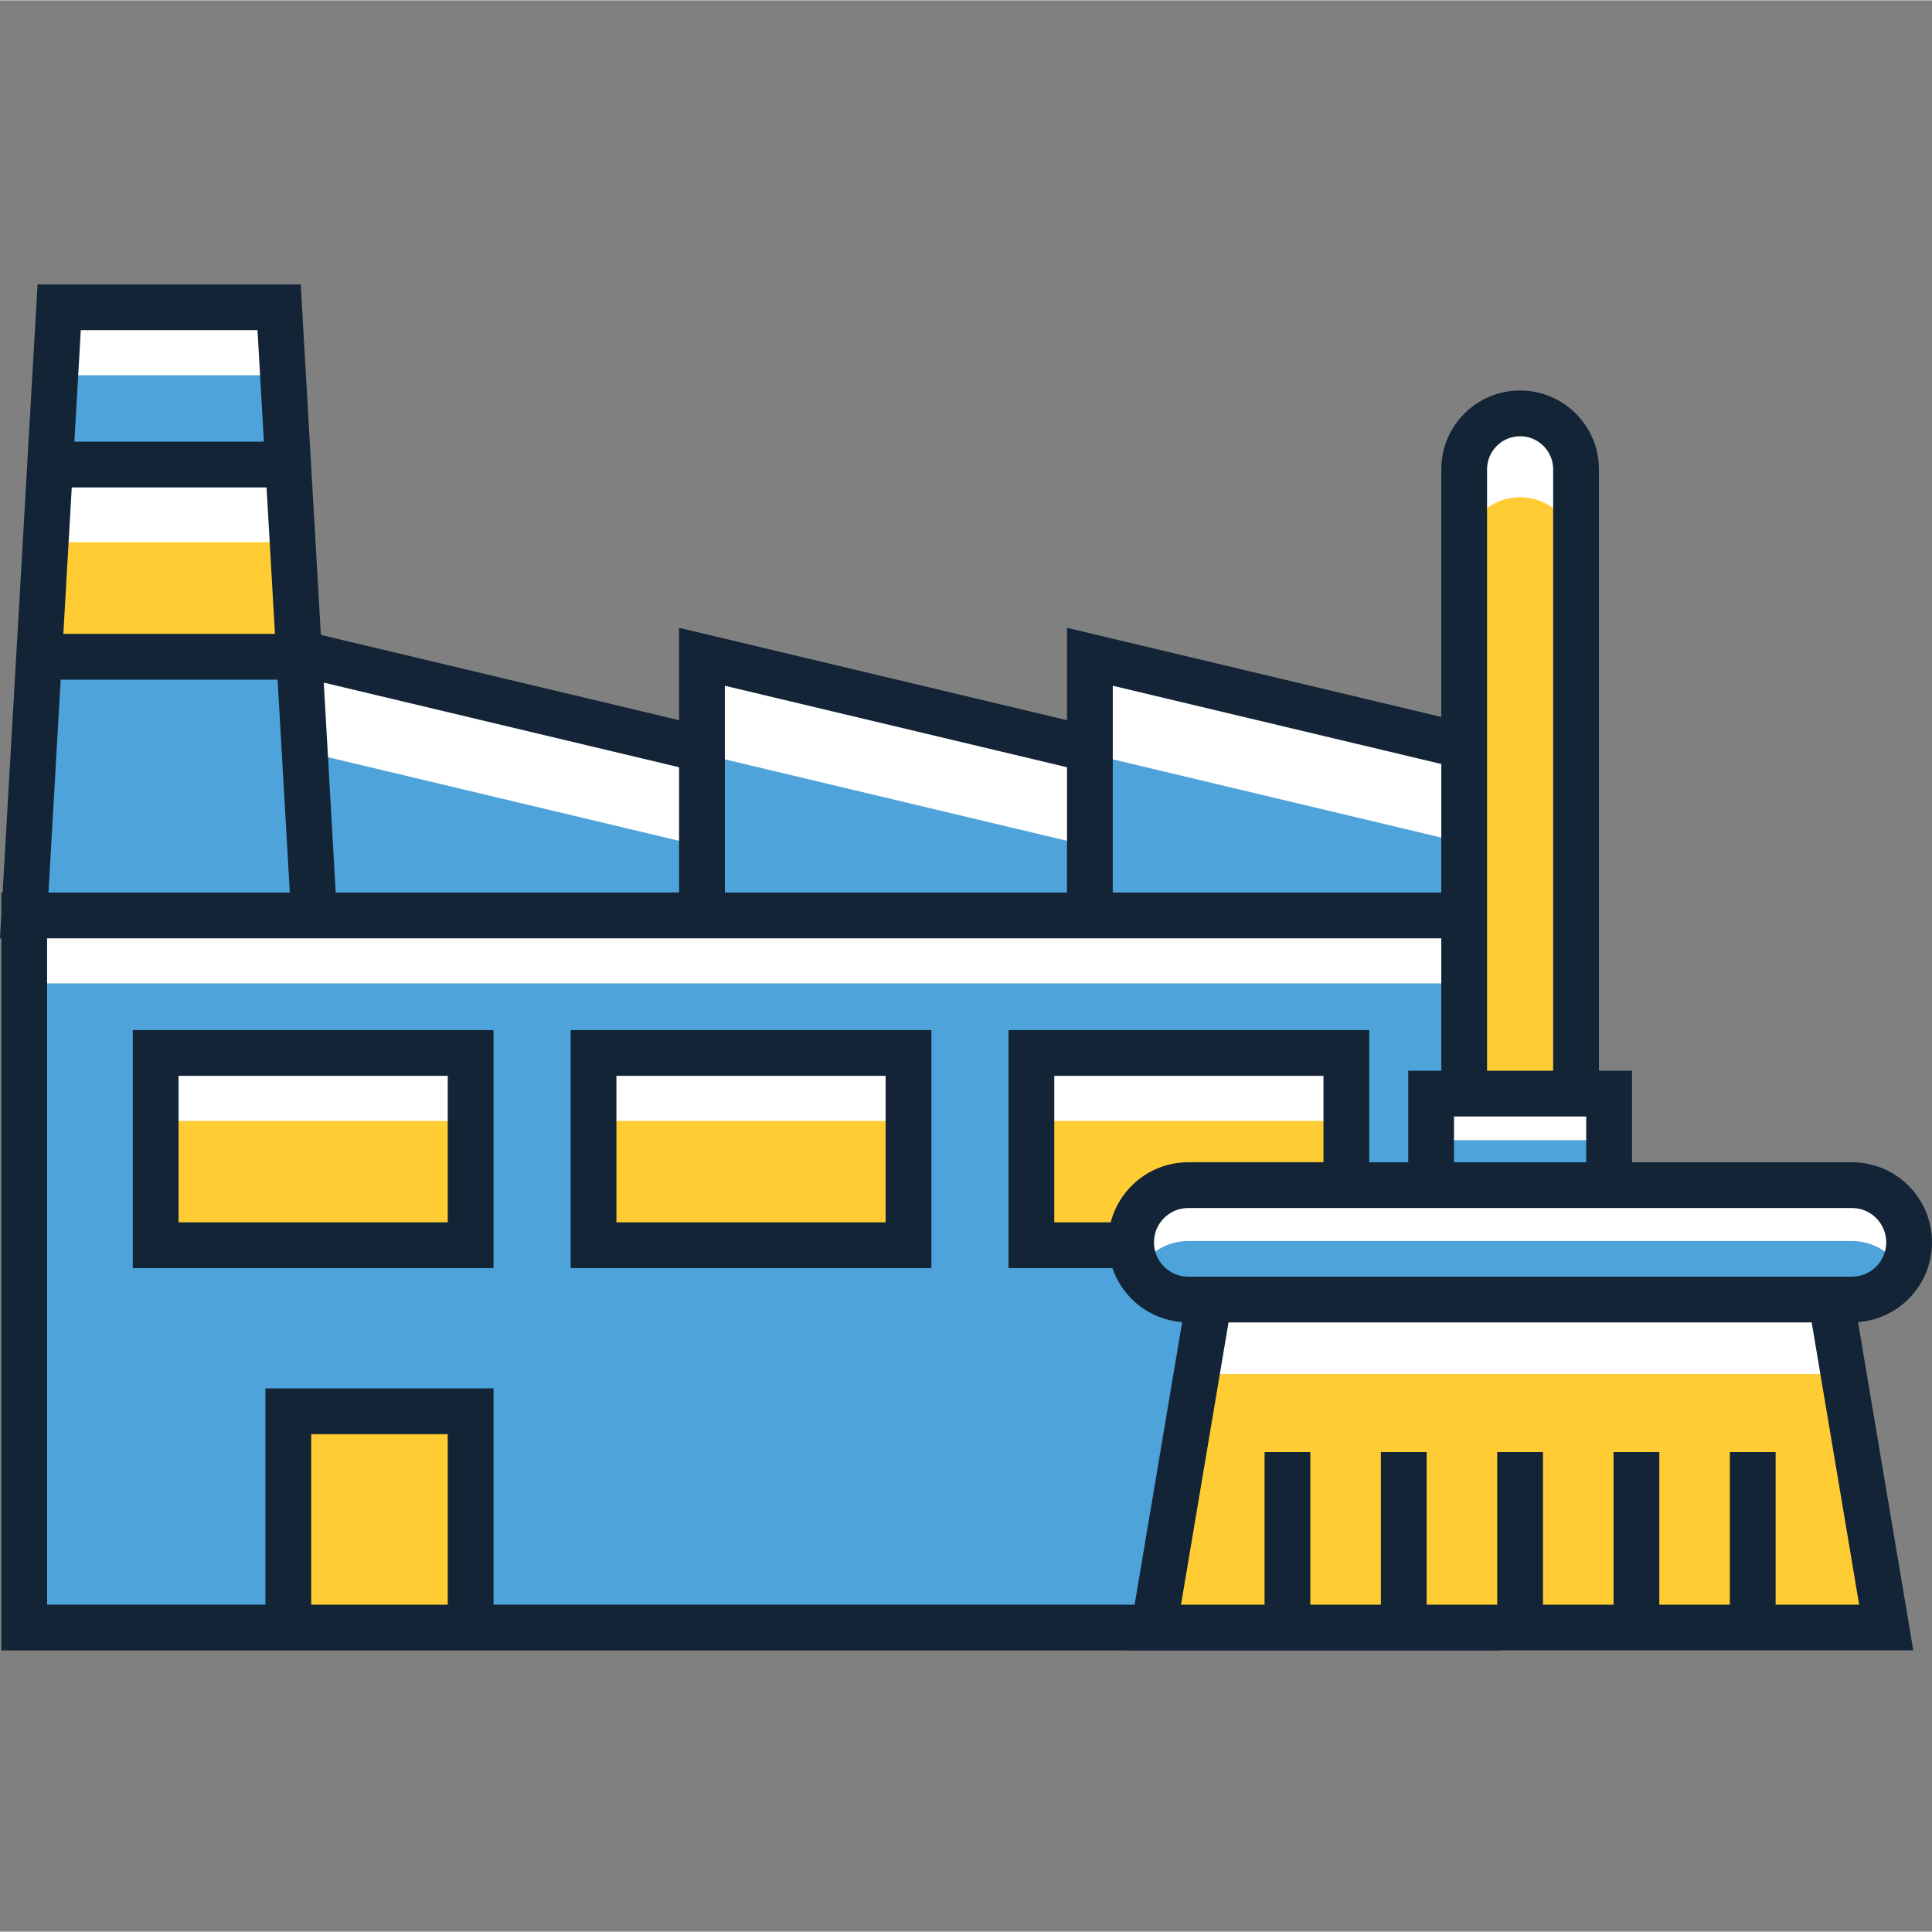 <svg height="422pt" viewBox="0 -62 422.146 422" width="422pt" xmlns="http://www.w3.org/2000/svg"><rect x="0" y="-62" width="422.146" height="422" fill="#808080" stroke="none"/><path d="m5.293 137.949h317.609v155.598h-317.609zm0 0" fill="#4ea3da"/><path d="m5.293 137.949h317.609v14.852h-317.609zm0 0" fill="#fff"/><path d="m60.988 5.074h-48.059l-7.637 132.875h63.332zm0 0" fill="#4ea3da"/><path d="m12.93 19.926h48.059l6.781 118.023h.855l-7.637-132.875h-48.059l-7.637 132.875h.855zm0 0" fill="#fff"/><path d="m34.016 168h68.816v42.008h-68.816zm0 0" fill="#ffcc34"/><path d="m34.016 168h68.816v14.852h-68.816zm0 0" fill="#fff"/><path d="m129.688 168h68.82v42.008h-68.82zm0 0" fill="#ffcc34"/><path d="m129.688 168h68.82v14.852h-68.82zm0 0" fill="#fff"/><path d="m225.363 168h68.82v42.008h-68.82zm0 0" fill="#ffcc34"/><path d="m225.363 168h68.82v14.852h-68.82zm0 0" fill="#fff"/><path d="m8.543 81.438h56.832l-2.414-42.008h-52.004zm0 0" fill="#ffcc34"/><path d="m10.957 56.402h52.004l1.441 25.035h.973l-2.414-42.008h-52.004l-2.414 42.008h.973zm0 0" fill="#fff"/><path d="m153.383 101.621-88.008-20.957 3.25 57.285h84.758zm0 0" fill="#4ea3da"/><path d="m65.375 80.664 1.223 21.508 86.785 20.664v-21.215zm0 0" fill="#fff"/><path d="m238.145 101.621-84.762-20.184v56.512h84.762zm0 0" fill="#4ea3da"/><path d="m153.383 81.438v21.215l84.762 20.184v-21.215zm0 0" fill="#fff"/><path d="m322.902 101.621-84.758-20.184v56.512h84.758zm0 0" fill="#4ea3da"/><path d="m238.145 81.438v21.215l84.758 20.184v-21.215zm0 0" fill="#fff"/><path d="m63 246.289h39.836v47.258h-39.836zm0 0" fill="#4ea3da"/><path d="m63 246.289h39.836v14.852h-39.836zm0 0" fill="#fff"/><path d="m63 246.289h39.836v47.258h-39.836zm0 0" fill="#ffcc34"/><g fill="#122436"><path d="m29.016 215.008h78.816v-52.008h-78.816zm10-42.008h58.816v32.008h-58.816zm0 0"/><path d="m124.688 215.008h78.82v-52.008h-78.82zm10-42.008h58.82v32.008h-58.82zm0 0"/><path d="m220.363 215.008h78.82v-52.008h-78.82zm10-42.008h58.82v32.008h-58.82zm0 0"/><path d="m324.062 96.758-90.918-21.652v20.184l-84.762-20.184v20.184l-78.273-18.637-2.426-42.223-1.973-34.355h-57.5l-1.977 34.355-.855 14.926-4.805 83.598h-.277v4.848l-.297 5.148h.297v155.598h327.605v-200.875zm-90.918 8.812v27.379h-74.762v-45.184zm-217.465-61.141h42.562l.52 9.016 1.32 22.992h-46.242l1.531-26.625zm-2.418 42.008h47.391l2.676 46.512h-52.738zm135.121 19.133v27.379h-75.035l-2.602-45.867zm-130.73-95.496h38.613l1.398 24.355h-41.41zm80.184 278.477h-29.84v-37.262h29.836v37.262zm220.066 0h-210.066v-47.262h-49.836v47.262h-47.707v-145.602h307.609zm-74.758-155.602v-45.184l74.758 17.805v27.379zm0 0"/></g><path d="m404.645 221.883h-145c-6.902 0-12.5-5.598-12.5-12.5 0-6.906 5.598-12.5 12.5-12.5h145c6.906 0 12.5 5.594 12.5 12.5 0 6.902-5.594 12.5-12.5 12.5zm0 0" fill="#4ea3da"/><path d="m259.648 209.094h144.996c4.688 0 8.77 2.578 10.91 6.395 1.012-1.809 1.59-3.891 1.59-6.105 0-6.906-5.594-12.5-12.5-12.5h-144.996c-6.906 0-12.5 5.594-12.5 12.5 0 2.215.578 4.297 1.59 6.105 2.141-3.816 6.223-6.395 10.91-6.395zm0 0" fill="#fff"/><path d="m412.145 293.551h-160l12.062-71.668h135.883zm0 0" fill="#ffcc34"/><path d="m264.207 238.168h135.883l9.316 55.383h2.738l-12.055-71.668h-135.883l-12.062 71.668h2.742zm0 0" fill="#fff"/><path d="m312.703 176.883h38.887v20h-38.887zm0 0" fill="#4ea3da"/><path d="m312.703 176.883h38.887v10.176h-38.887zm0 0" fill="#fff"/><path d="m344.367 176.883h-24.441v-136.406c0-6.75 5.469-12.223 12.219-12.223s12.223 5.473 12.223 12.223zm0 0" fill="#ffcc34"/><path d="m332.145 28.254c-6.75 0-12.219 5.473-12.219 12.223v18.32c0-6.75 5.469-12.223 12.219-12.223s12.223 5.473 12.223 12.223v-18.32c0-6.75-5.473-12.223-12.223-12.223zm0 0" fill="#fff"/><path d="m405.984 226.812c4.289-.324 8.18-2.195 11.035-5.059 3.16-3.152 5.129-7.559 5.125-12.371.004-4.816-1.965-9.227-5.125-12.375-3.148-3.16-7.559-5.129-12.375-5.125h-48.051v-20h-7.223v-131.406c0-4.742-1.934-9.078-5.047-12.18-3.098-3.109-7.438-5.047-12.176-5.043-4.742-.004-9.078 1.934-12.18 5.043-3.105 3.102-5.043 7.438-5.039 12.18v131.406h-7.223v20h-48.059c-4.812-.004-9.223 1.965-12.371 5.125-3.16 3.148-5.129 7.559-5.129 12.375-.004 4.812 1.969 9.223 5.129 12.371 2.855 2.863 6.746 4.734 11.031 5.059l-12.07 71.734h171.824l-.98-5.828zm-88.281-44.93h28.887v10h-28.887zm7.223-141.406c.004-2.012.797-3.785 2.113-5.109 1.324-1.312 3.098-2.113 5.105-2.117 2.012.004 3.785.801 5.109 2.117 1.312 1.32 2.113 3.098 2.117 5.109v131.406h-14.445zm-65.281 176.406c-2.086-.004-3.93-.832-5.301-2.199-1.367-1.371-2.195-3.215-2.199-5.301 0-2.086.832-3.934 2.199-5.305 1.371-1.367 3.215-2.195 5.301-2.195h145c2.086 0 3.93.832 5.305 2.195 1.363 1.371 2.191 3.215 2.195 5.305-.004 2.086-.832 3.93-2.195 5.301-1.375 1.367-3.219 2.195-5.305 2.199zm8.789 10h127.422l10.375 61.668h-18.254v-33.336h-10v33.336h-15.414v-33.336h-10v33.336h-15.418v-33.336h-10v33.336h-15.418v-33.336h-10v33.336h-15.414v-33.336h-10v33.336h-18.258zm0 0" fill="#122436"/></svg>